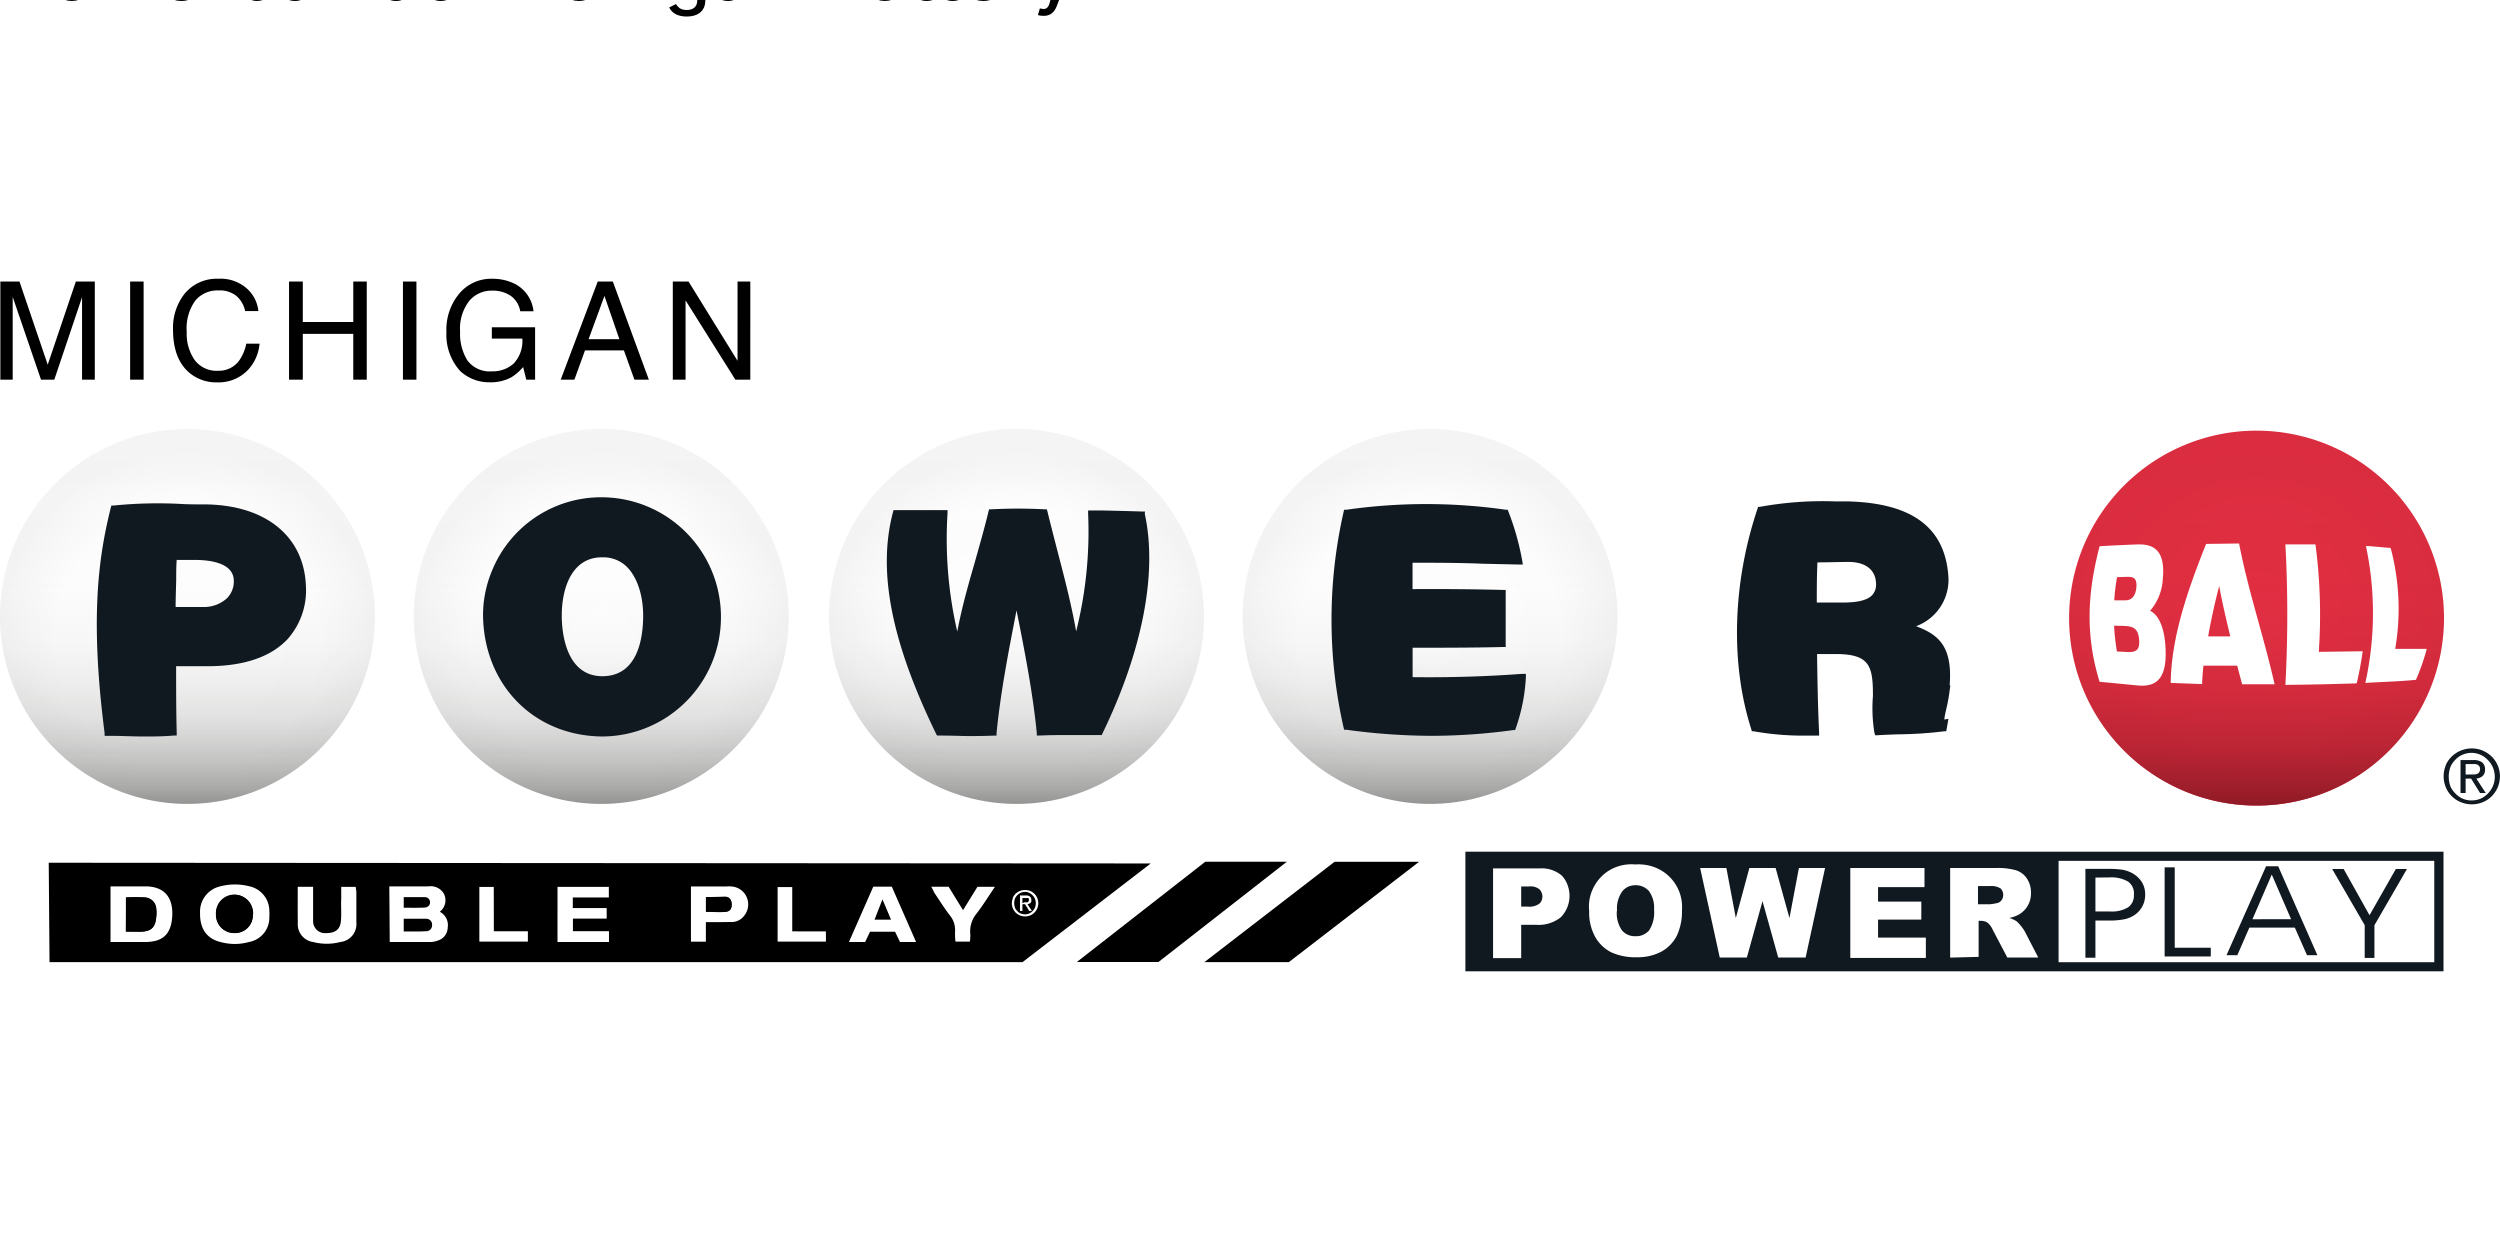<svg xmlns="http://www.w3.org/2000/svg" xmlns:xlink="http://www.w3.org/1999/xlink" viewBox="0 0 529.167 264.583"><defs><radialGradient id="c" cx="313" cy="450.3" r="26.04" gradientTransform="translate(0 -403.23)" gradientUnits="userSpaceOnUse"><stop offset="0" stop-color="#e42f43"/><stop offset="1" stop-color="#da2d3f"/></radialGradient><radialGradient id="a" cx="255.66" cy="450.07" r="26.07" gradientTransform="translate(0 -403.23)" gradientUnits="userSpaceOnUse"><stop offset="0" stop-color="#fff"/><stop offset=".7" stop-color="#fdfdfd"/><stop offset=".95" stop-color="#f6f6f6"/><stop offset="1" stop-color="#f4f4f4"/></radialGradient><radialGradient xlink:href="#a" id="e" cx="198.36" cy="48.12" r="26.04" gradientTransform="matrix(1 0 0 -1 0 98.02)"/><radialGradient xlink:href="#a" id="g" cx="141" cy="48.12" r="26.04" gradientTransform="matrix(1 0 0 -1 0 98.02)"/><radialGradient xlink:href="#a" id="i" cx="83.4" cy="48.12" r="26.04" gradientTransform="matrix(1 0 0 -1 0 98.02)"/><radialGradient xlink:href="#a" id="k" cx="26" cy="48.12" r="26.06" gradientTransform="matrix(1 0 0 -1 0 98.02)"/><linearGradient id="d" x1="313" x2="313" y1="476.39" y2="424.31" gradientTransform="translate(0 -403.23)" gradientUnits="userSpaceOnUse"><stop offset="0" stop-color="#8f1a26"/><stop offset=".04" stop-color="#8f1a26" stop-opacity=".83"/><stop offset=".1" stop-color="#8f1a26" stop-opacity=".61"/><stop offset=".16" stop-color="#8f1a26" stop-opacity=".42"/><stop offset=".24" stop-color="#8f1a26" stop-opacity=".26"/><stop offset=".32" stop-color="#8f1a26" stop-opacity=".14"/><stop offset=".43" stop-color="#8f1a26" stop-opacity=".06"/><stop offset=".58" stop-color="#8f1a26" stop-opacity=".01"/><stop offset="1" stop-color="#8f1a26" stop-opacity="0"/></linearGradient><linearGradient id="b" x1="255.66" x2="255.66" y1="476.16" y2="424.08" gradientTransform="translate(0 -403.23)" gradientUnits="userSpaceOnUse"><stop offset="0" stop-color="#939392"/><stop offset=".04" stop-color="#939392" stop-opacity=".8"/><stop offset=".1" stop-color="#939392" stop-opacity=".59"/><stop offset=".17" stop-color="#939392" stop-opacity=".4"/><stop offset=".24" stop-color="#939392" stop-opacity=".25"/><stop offset=".33" stop-color="#939392" stop-opacity=".14"/><stop offset=".43" stop-color="#939392" stop-opacity=".06"/><stop offset=".58" stop-color="#939392" stop-opacity=".01"/><stop offset="1" stop-color="#939392" stop-opacity="0"/></linearGradient><linearGradient xlink:href="#b" id="f" x1="198.36" x2="198.36" y1="476.16" y2="424.08"/><linearGradient xlink:href="#b" id="h" x1="141" x2="141" y1="476.16" y2="424.08"/><linearGradient xlink:href="#b" id="j" x1="83.4" x2="83.4" y1="476.16" y2="424.08"/><linearGradient xlink:href="#b" id="l" x1="26" x2="26" y1="476.16" y2="424.08"/></defs><g data-name="Layer 1"><g data-name="Layer 2"><g data-name="Layer 1-2"><path d="M313 21.07a26 26 0 0 1 26 26 26 26 0 0 1-26 26 26 26 0 0 1-26-26 26 26 0 0 1 26-26z" style="fill:url(#c)" transform="translate(0 59.004) scale(1.526)"/><path d="M313 21.07a26 26 0 0 1 26 26 26 26 0 0 1-26 26 26 26 0 0 1-26-26 26 26 0 0 1 26-26z" style="fill:url(#d)" transform="translate(0 59.004) scale(1.526)"/><path d="M255.66 20.84a26 26 0 0 1 26 26 26 26 0 0 1-26 26 26 26 0 0 1-26-26 26 26 0 0 1 26-26z" style="fill:url(#radialGradient50430)" transform="translate(0 59.004) scale(1.526)"/><path d="M255.66 20.84a26 26 0 0 1 26 26 26 26 0 0 1-26 26 26 26 0 0 1-26-26 26 26 0 0 1 26-26z" style="fill:url(#linearGradient50432)" transform="translate(0 59.004) scale(1.526)"/><path d="M198.36 20.84a26 26 0 0 1 26 26 26 26 0 0 1-26 26 26 26 0 0 1-26-26 26 26 0 0 1 26-26z" style="fill:url(#e)" transform="translate(0 59.004) scale(1.526)"/><path d="M198.36 20.84a26 26 0 0 1 26 26 26 26 0 0 1-26 26 26 26 0 0 1-26-26 26 26 0 0 1 26-26z" style="fill:url(#f)" transform="translate(0 59.004) scale(1.526)"/><path d="M141 20.84a26 26 0 0 1 26 26 26 26 0 0 1-26 26 26 26 0 0 1-26-26 26 26 0 0 1 26-26z" style="fill:url(#g)" transform="translate(0 59.004) scale(1.526)"/><path d="M141 20.84a26 26 0 0 1 26 26 26 26 0 0 1-26 26 26 26 0 0 1-26-26 26 26 0 0 1 26-26z" style="fill:url(#h)" transform="translate(0 59.004) scale(1.526)"/><path d="M83.4 20.84a26 26 0 0 1 26 26 26 26 0 0 1-26 26 26 26 0 0 1-26-26 26 26 0 0 1 26-26z" style="fill:url(#i)" transform="translate(0 59.004) scale(1.526)"/><path d="M83.4 20.84a26 26 0 0 1 26 26 26 26 0 0 1-26 26 26 26 0 0 1-26-26 26 26 0 0 1 26-26z" style="fill:url(#j)" transform="translate(0 59.004) scale(1.526)"/><path d="M26 20.84a26 26 0 0 1 26 26 26 26 0 0 1-26 26 26 26 0 0 1-26-26 26 26 0 0 1 26-26z" style="fill:url(#k)" transform="translate(0 59.004) scale(1.526)"/><path d="M26 20.84a26 26 0 0 1 26 26 26 26 0 0 1-26 26 26 26 0 0 1-26-26 26 26 0 0 1 26-26z" style="fill:url(#l)" transform="translate(0 59.004) scale(1.526)"/><path d="M338.37 79.84h-55v15.63h55z" style="fill:#fff" transform="translate(0 59.004) scale(1.526)"/><path d="M203.26 79.47v16.59h135.67V79.47ZM337.65 94.8h-52.11V80.74h52.11z" style="fill:#101820" transform="translate(0 59.004) scale(1.526)"/><path d="M207.14 81.79h6.38a4.32 4.32 0 0 1 3.12 1 3.79 3.79 0 0 1 .79 1.3 4.26 4.26 0 0 1-.92 4.46 4.91 4.91 0 0 1-3.46 1.06H211v4.62h-3.9V81.79Zm3.85 5.3h.94a2.33 2.33 0 0 0 1.56-.39 1.08 1.08 0 0 0 .34-.45 1.46 1.46 0 0 0 .11-.55 1.44 1.44 0 0 0-.1-.54 1.7 1.7 0 0 0-.29-.46 2 2 0 0 0-1.46-.41H211v2.8zM220.43 87.67a5.71 5.71 0 0 1 .31-2.56 6 6 0 0 1 1.37-2.17 5.71 5.71 0 0 1 2.17-1.38 6 6 0 0 1 2.56-.32 6.36 6.36 0 0 1 2.56.35 5.88 5.88 0 0 1 3.9 6 7.86 7.86 0 0 1-.73 3.57 5.28 5.28 0 0 1-2.12 2.17 7 7 0 0 1-3.45.78 8 8 0 0 1-3.48-.67 5.33 5.33 0 0 1-2.24-2.12 7 7 0 0 1-.85-3.63zm3.84 0a4.11 4.11 0 0 0 .7 2.7 2.2 2.2 0 0 0 .85.63 2.23 2.23 0 0 0 1.05.19 2.14 2.14 0 0 0 1-.18 2.44 2.44 0 0 0 .87-.62 4.6 4.6 0 0 0 .69-2.89 3.93 3.93 0 0 0-.71-2.57 2.44 2.44 0 0 0-.87-.62 2.47 2.47 0 0 0-1-.19 2.66 2.66 0 0 0-1 .2 2.24 2.24 0 0 0-.85.68 4.11 4.11 0 0 0-.7 2.72zM235.82 81.73h3.64l1.31 6.94 1.88-6.94h3.64l1.92 6.94 1.31-6.94h3.63l-2.7 12.42h-3.8l-2.18-7.82-2.17 7.82h-3.76zM256.65 81.73h10.29v2.66h-6.44v2h6v2.5h-6v2.5h6.63v2.82h-10.48zM270.5 94.16V81.73h6.39a9.25 9.25 0 0 1 2.72.31 2.82 2.82 0 0 1 1.52 1.13 3.46 3.46 0 0 1 .58 2 3.34 3.34 0 0 1-1.65 3 4.65 4.65 0 0 1-1.35.49 4.12 4.12 0 0 1 1 .46 4.7 4.7 0 0 1 .61.65 5.91 5.91 0 0 1 .54.77l1.86 3.61h-4.29l-2-3.8a2.92 2.92 0 0 0-.7-1 1.66 1.66 0 0 0-.94-.29h-.34v5zm3.85-7.4H276a6.72 6.72 0 0 0 1-.16 1 1 0 0 0 .62-.39 1.21 1.21 0 0 0 .24-.73 1.08 1.08 0 0 0-.09-.5 1.1 1.1 0 0 0-.29-.42 2.38 2.38 0 0 0-1.43-.32h-1.69v2.52z" style="fill:#fff;fill-rule:evenodd" transform="translate(0 59.004) scale(1.526)"/><path d="M290.65 83.06v4.7h2a4.4 4.4 0 0 0 2.53-.57 2 2 0 0 0 .63-.77 2.14 2.14 0 0 0 .18-1 2 2 0 0 0-.82-1.81 4.72 4.72 0 0 0-2.63-.57zm-1.39-1.21h3a15.71 15.71 0 0 1 2.06.11 4.81 4.81 0 0 1 1.33.43 3.83 3.83 0 0 1 1.43 1.28 3.25 3.25 0 0 1 .47 1.72 3.34 3.34 0 0 1-1.7 3 4 4 0 0 1-1.34.48 11.16 11.16 0 0 1-2 .15h-1.86v5.16h-1.39zM306.65 94h-6.4V81.64h1.4v11.15h5zM310.3 93.83h-1.47l5.49-12.34H316l5.44 12.34H320L318.31 90H312l-1.69 3.88zm7.49-5-2.68-6.19-2.68 6.2zM329.35 89.67v4.54H328v-4.55l-4.51-7.79h1.59l3.59 6.41 3.65-6.41h1.54z" style="fill:#101820;fill-rule:evenodd" transform="translate(0 59.004) scale(1.526)"/><path d="M339.23 67.49a3.87 3.87 0 0 1 .85-1.23 4 4 0 0 1 4.25-.83 4.29 4.29 0 0 1 1.27.83 3.83 3.83 0 0 1 1.16 2.74 4.12 4.12 0 0 1-.31 1.55 4 4 0 0 1-.85 1.25 3.75 3.75 0 0 1-1.24.81 4 4 0 0 1-3 0 3.69 3.69 0 0 1-1.25-.81 3.56 3.56 0 0 1-.85-1.25 4 4 0 0 1 0-3.09zm.64 2.87a3 3 0 0 0 .68 1 3 3 0 0 0 2.28 1 3.22 3.22 0 0 0 1.26-.25 3.32 3.32 0 0 0 1-.71 3.61 3.61 0 0 0 .68-1 3.3 3.3 0 0 0-.68-3.64 3.1 3.1 0 0 0-3.52-.74 2.92 2.92 0 0 0-1 .7 3.23 3.23 0 0 0-.68 1 4 4 0 0 0 0 2.68zm3.22-3.6a1.92 1.92 0 0 1 1.21.33 1.22 1.22 0 0 1 .39 1 1 1 0 0 1-.08.49 1 1 0 0 1-.27.41 1.67 1.67 0 0 1-.85.34l1.3 2H344l-1.24-2H342v2h-.71v-4.57zm-.31 2h.45a1.24 1.24 0 0 0 .38-.09.64.64 0 0 0 .27-.22.86.86 0 0 0 .12-.45.57.57 0 0 0-.08-.34.69.69 0 0 0-.24-.24 1.19 1.19 0 0 0-.32-.1H342v1.45z" style="fill:#101820" transform="translate(0 59.004) scale(1.526)"/><path d="M291.23 55.91c-2.07-6.7-1.62-12.6 0-18.81 1.72-.1 3.44-.18 5.16-.25 2.45-.1 4 .91 3.6 4.88a7.35 7.35 0 0 1-1.76 4.33c1.26.58 1.94 2.46 2.11 4.64.36 4.49-1 6-3.84 5.71-1.75-.16-3.5-.35-5.27-.5zm2.42-14.52a28.7 28.7 0 0 0-.39 3.21h1.6c.77 0 1.34-.56 1.46-1.71.16-1.52-.54-1.55-1.35-1.54zm-.41 6.73a30.61 30.61 0 0 0 .39 3.58l1.65.08c.93 0 1.57-.24 1.43-1.72-.14-1.73-1-1.87-2.25-1.91zM301.09 56.06c.09-6.34 2.32-12.78 4.91-19.28l4.58-.06c1.23 6.49 3.46 13 4.92 19.53H311c-.23-.86-.46-1.72-.68-2.58h-4.69c-.09.85-.15 1.7-.19 2.55zm6.73-13.45c-.6 2.33-1.13 4.65-1.53 7h3.07c-.58-2.37-1.12-4.69-1.54-7zM317 56.33a180.83 180.83 0 0 0 0-19.48h4.17a74.23 74.23 0 0 1 .46 14.9l6.09-.08a44.68 44.68 0 0 1-.83 4.45c-3.24.11-6.57.18-9.89.21zM328.09 56.06a44.91 44.91 0 0 0 .08-19c1.07.06 2.36.2 3.43.28a32.83 32.83 0 0 1 .63 14h4.38a29.46 29.46 0 0 1-1.5 4.29c-2.53.25-4.46.27-7.02.43z" style="fill:#fff" transform="translate(0 59.004) scale(1.526)"/><path d="M28.72 31.3c-1.33 0-2.55 0-3.72-.07a61.06 61.06 0 0 0-9.27.23h-.28l-.08.28c-1.67 6.72-2.94 15.14-.86 31.26v.4h.74c1.61 0 3.11.09 4.63.09 1.36 0 2.74 0 4.23-.13h.4V63c-.08-3.1-.08-6.21-.08-9.26h4.71c4.8-.06 8.39-1.3 10.69-3.69a10.16 10.16 0 0 0 2.6-7.47c-.27-6.83-5.52-11.11-13.71-11.28Zm3.71 10.61a3.29 3.29 0 0 1-.22 1.28 3.44 3.44 0 0 1-.7 1.1 4.73 4.73 0 0 1-3.36 1.24h-3.79c0-1.19.05-2.48.08-3.74 0-1 0-1.9.07-2.79H27c1.65 0 5.43.23 5.43 2.91zM83.52 30.31a16.33 16.33 0 0 0-15.23 10.08A16 16 0 0 0 67 46.68c.12 9.63 7 16.7 16.49 16.81A16.53 16.53 0 0 0 100 47v-.2a16.58 16.58 0 0 0-16.48-16.49Zm-5.6 16.41c0-3.9 1.45-8.06 5.53-8.08h.2a4.62 4.62 0 0 1 3.28 1.3c1.42 1.39 2.28 3.93 2.28 6.78 0 3.13-.74 8.39-5.64 8.41-5.25 0-5.65-6.45-5.65-8.41zM158.82 32.29h-.3c-2.53-.08-3-.09-5.65-.15h-1.94v.42a57 57 0 0 1-1.66 16.35c-.69-3.87-1.61-7.38-2.57-11.06-.46-1.79-.94-3.63-1.42-5.6l-.07-.27h-.28a71.21 71.21 0 0 0-7.45 0h-.29l-.07.27c-.6 2.48-1.26 4.76-1.89 7-.93 3.23-1.81 6.3-2.45 9.69a57.15 57.15 0 0 1-1.35-16.44v-.41h-7.49l-.08.3c-2.15 8.13-.26 17.9 6 30.76l.11.21h.23c2.07 0 3.13.07 4.15.07 1.02 0 1.86 0 3.54-.06h.34V63c.55-5.6 1.67-11.37 2.77-17 1.12 5.59 2.25 11.36 2.81 17v.36h.36c1.58-.07 3-.07 4.42-.07h4.23l.1-.22c5.57-11.5 7.65-22.32 5.87-30.45zM195.94 55.26v-4.08c4.14 0 8.35 0 12.51-.1h.4v-7.92h-.42c-4.1-.1-8.31-.14-12.5-.11v-3.66c3.28 0 6.45 0 9.8.14l5 .11h.5l-.08-.49a36.33 36.33 0 0 0-1.93-6.87l-.09-.24h-.25a78.13 78.13 0 0 0-22.13 0h-.32l-.06.29a67.54 67.54 0 0 0 0 29.94l.07.28h.28a88.77 88.77 0 0 0 11.86.85 84 84 0 0 0 11.32-.8h.25l.09-.23a25.22 25.22 0 0 0 1.41-7.09v-.48h-.49c-5.03.38-10.16.52-15.22.46zM270.43 56.39c.45-5.64-1.77-7.08-4.65-8.2a6.86 6.86 0 0 0 4.45-7.19c-.57-6.6-5.14-9.91-14-10.12h-1.72a48.41 48.41 0 0 0-10.41.76h-.24l-.07.23c-3.48 10.34-3.8 21.51-.86 30.66l.07.24h.25a39.08 39.08 0 0 0 7 .6h2.07v-.47c-.17-3.56-.23-7.21-.28-10.74v-.1h2.75c2 0 3.29.36 4 1.12.9.93 1 2.54 1 4.68A21.06 21.06 0 0 0 260 63l.1.32h.33c1-.07 2-.1 2.93-.13a55.23 55.23 0 0 0 6.3-.42h.3l.3-1.73-.57.1a9.08 9.08 0 0 1 .2-1.14 27.38 27.38 0 0 0 .63-3.6zm-10.21-14.1a2.34 2.34 0 0 1-.11.87 2.21 2.21 0 0 1-.45.75c-.65.66-1.94 1-4 1H252c0-1.77 0-3.6.09-5.57 1.45 0 2.92-.06 4.35-.06 2.34.01 3.74 1.11 3.78 3.01z" style="fill:#101820" transform="translate(0 59.004) scale(1.526)"/><path d="M.076 59.584H4.12l5.982 17.61 5.952-17.61h4.013V80.37h-2.7V62.91L11.49 80.369H8.683l-5.997-17.52v17.52H.076ZM27.545 59.584h2.854V80.37h-2.854zM52.297 61.11a7.401 7.401 0 0 1 2.396 4.73h-2.808a5.738 5.738 0 0 0-1.831-3.189 5.631 5.631 0 0 0-3.846-1.175 6.104 6.104 0 0 0-4.837 2.106 10.026 10.026 0 0 0-1.847 6.684 9.66 9.66 0 0 0 1.679 5.937 5.768 5.768 0 0 0 5.005 2.273 5.265 5.265 0 0 0 4.578-2.395 9.324 9.324 0 0 0 1.343-3.342h2.808a9.324 9.324 0 0 1-2.396 5.509 8.592 8.592 0 0 1-6.623 2.685 8.76 8.76 0 0 1-6.028-2.197q-3.265-2.945-3.265-8.958a11.628 11.628 0 0 1 2.41-7.554 8.775 8.775 0 0 1 7.188-3.22 8.347 8.347 0 0 1 6.074 2.106ZM61.179 59.584h2.914v8.576h10.683v-8.576h2.853V80.37h-2.853v-9.706H64.093v9.706H61.18zM85.29 59.584h2.854V80.37H85.29zM109.157 60.18a7.401 7.401 0 0 1 3.77 5.707h-2.809a4.99 4.99 0 0 0-2.075-3.312 6.821 6.821 0 0 0-3.952-1.053 6.104 6.104 0 0 0-4.762 2.167 9.492 9.492 0 0 0-1.938 6.47 10.682 10.682 0 0 0 1.526 6.105 5.86 5.86 0 0 0 5.22 2.335 6.623 6.623 0 0 0 4.577-1.633 6.974 6.974 0 0 0 1.847-5.296h-6.455v-2.396h9.156V80.37H111.4l-.671-2.686a10.682 10.682 0 0 1-2.503 2.182 9.156 9.156 0 0 1-4.578 1.053 9.019 9.019 0 0 1-6.257-2.396 11.46 11.46 0 0 1-2.9-8.225 11.934 11.934 0 0 1 2.793-8.24 8.805 8.805 0 0 1 6.883-3.053 10.484 10.484 0 0 1 4.99 1.175zM126.523 59.584h3.19l7.63 20.785h-3.052l-2.228-6.196h-8.24l-2.244 6.196h-2.9zm4.578 12.208-3.159-9.156-3.357 9.156zM142.41 59.584h3.326l10.377 16.787V59.584h2.701V80.37h-3.159L145.11 63.582V80.37h-2.7z"/></g></g><path d="m243.57 182.765-233.254-.152.168 21.044h205.938zM300.369 182.414l-27.576 21.243h-17.87l27.56-21.243zM272.381 182.4l-27.178 21.226h-17.275l27.194-21.227z"/><path d="M61 87.8a2 2 0 0 0 .56-2.52 2.12 2.12 0 0 0-2.13-1H54l.06 7.72h5.7a3.47 3.47 0 0 0 1.05-.23A1.91 1.91 0 0 0 62.1 90a2.09 2.09 0 0 0-1.1-2.2Z" style="fill:#fff" transform="translate(0 59.004) scale(1.526)"/><path d="M85.458 192.135v-2.243h4.456a1.083 1.083 0 0 1 1.114 1.099c0 .61-.443 1.098-1.252 1.114-1.48.076-2.884.03-4.318.03z"/><path d="M32.51 92.27a7.85 7.85 0 0 1-2-.29c-1.86-.48-2.8-1.86-2.76-4a3.59 3.59 0 0 1 2.83-3.71 8 8 0 0 1 4 0 3.49 3.49 0 0 1 2.78 3.4 6.17 6.17 0 0 1 0 .86A3.43 3.43 0 0 1 34.52 92a7.45 7.45 0 0 1-2.01.27zm2.55-4.13a2.56 2.56 0 1 0-5.11 0 2.48 2.48 0 0 0 2.58 2.58 2.45 2.45 0 0 0 2.53-2.58zM15.33 92v-7.72h4.84c2.65 0 3.92 1.57 3.71 4.29C23.7 91 22.5 92 20.08 92Zm2.13-1.45h2c1.53 0 2.13-.59 2.23-2.12a4.32 4.32 0 0 0 0-1 1.67 1.67 0 0 0-1.58-1.62 25.26 25.26 0 0 0-2.62 0zM77.33 84.35h7.12v1.47h-5v1.47h4.7v1.46h-4.68v1.75h5V92h-7.14zM121.13 84.32h2.57l3.37 7.68h-2.23l-.69-1.43h-3.47L120 92h-2.25zM41.3 84.34h2.13v4.75a1.65 1.65 0 0 0 1.84 1.67c1.17 0 1.87-.47 2-1.54.13-1.07 0-2.08.06-3.12v-1.75h2a6.53 6.53 0 0 1 .1.72v4.2A2.5 2.5 0 0 1 47.19 92a7.41 7.41 0 0 1-3.74 0 2.48 2.48 0 0 1-2.14-2.68c-.03-1.63-.01-3.27-.01-4.98ZM97.91 89.24v2.71h-2.07v-7.66h4.92a4.57 4.57 0 0 1 .64 0 2.49 2.49 0 0 1 1.87 4 2.19 2.19 0 0 1-2 .93c-1.04.03-3.36.02-3.36.02zm0-3.48v2h2.74c.6 0 .85-.46.82-1.06-.03-.6-.29-.92-.84-1-.86.03-1.76.06-2.7.06zM129.17 84.33h2.41l2 3.25 2-3.24H138c-.88 1.31-1.65 2.55-2.54 3.71a3.86 3.86 0 0 0-.87 2.89 6.11 6.11 0 0 1-.06 1h-2a10.17 10.17 0 0 1-.06-1.35 3.2 3.2 0 0 0-.72-2.29c-.77-1-1.47-2.12-2.19-3.19-.08-.22-.21-.47-.39-.78zM114.56 90.53v1.41h-6.7v-7.56h2.03v6.14zM68.5 90.51h4.72v1.43h-6.73v-7.58h2z" style="fill:#fff" transform="translate(0 59.004) scale(1.526)"/><path d="M85.458 197.156v-2.686h4.791a1.22 1.22 0 0 1 1.206 1.312 1.251 1.251 0 0 1-1.343 1.328c-1.602.092-3.128.046-4.654.046ZM53.503 193.509a3.739 3.739 0 0 1-3.861 3.998 3.785 3.785 0 0 1-3.861-3.937 3.907 3.907 0 1 1 7.798 0zM26.645 197.171v-7.187a38.548 38.548 0 0 1 3.998 0 2.548 2.548 0 0 1 2.41 2.472 6.592 6.592 0 0 1 0 1.526c-.152 2.335-1.067 3.204-3.402 3.235zM185.108 194.668l1.678-4.303c.656 1.526 1.816 4.303 1.816 4.303zM149.444 189.877h4.151c.84 0 1.236.625 1.282 1.526.046.9-.336 1.526-1.251 1.617-1.343.107-2.701 0-4.182 0z"/><path d="M140.47 85.88a2.14 2.14 0 0 1 .4-.58 2.05 2.05 0 0 1 .59-.38 2 2 0 0 1 .72-.14 1.89 1.89 0 0 1 .7.13 1.84 1.84 0 0 1 1.14 1.7 1.87 1.87 0 0 1-.15.73 1.81 1.81 0 0 1-.4.59 1.77 1.77 0 0 1-.58.38 1.88 1.88 0 0 1-2-.38 1.85 1.85 0 0 1-.4-2zm.31 1.35a1.27 1.27 0 0 0 .32.47 1.32 1.32 0 0 0 .47.34 1.53 1.53 0 0 0 .6.12 1.48 1.48 0 0 0 .59-.12 1.45 1.45 0 0 0 .47-.34 1.4 1.4 0 0 0 .32-.47 1.66 1.66 0 0 0 0-1.24 1.63 1.63 0 0 0-.32-.47 1.45 1.45 0 0 0-.47-.34 1.29 1.29 0 0 0-.58-.13 1.53 1.53 0 0 0-.6.12 1.43 1.43 0 0 0-.47.33 1.46 1.46 0 0 0-.32.47 1.82 1.82 0 0 0 0 1.26zm1.51-1.69a.89.89 0 0 1 .57.15.6.6 0 0 1 .19.47.59.59 0 0 1 0 .23.53.53 0 0 1-.13.2.83.83 0 0 1-.4.16l.61.94h-.37l-.58-.94h-.36v.94h-.34v-2.15zm-.14.94h.39a.32.32 0 0 0 .12-.11.34.34 0 0 0 .05-.19.22.22 0 0 0 0-.16.25.25 0 0 0-.11-.12.42.42 0 0 0-.15 0h-.63v.7z" style="fill:#fff" transform="translate(0 59.004) scale(1.526)"/></g><title>Powerball at Michigan Lottery</title><desc>Play MI Powerball online and check Powerball results and winning numbers at https://lotterywhiz.com/us/mi/powerball</desc><a href="https://lotterywhiz.com/us/mi/powerball" target="_blank">Powerball at Michigan Lottery</a></svg>